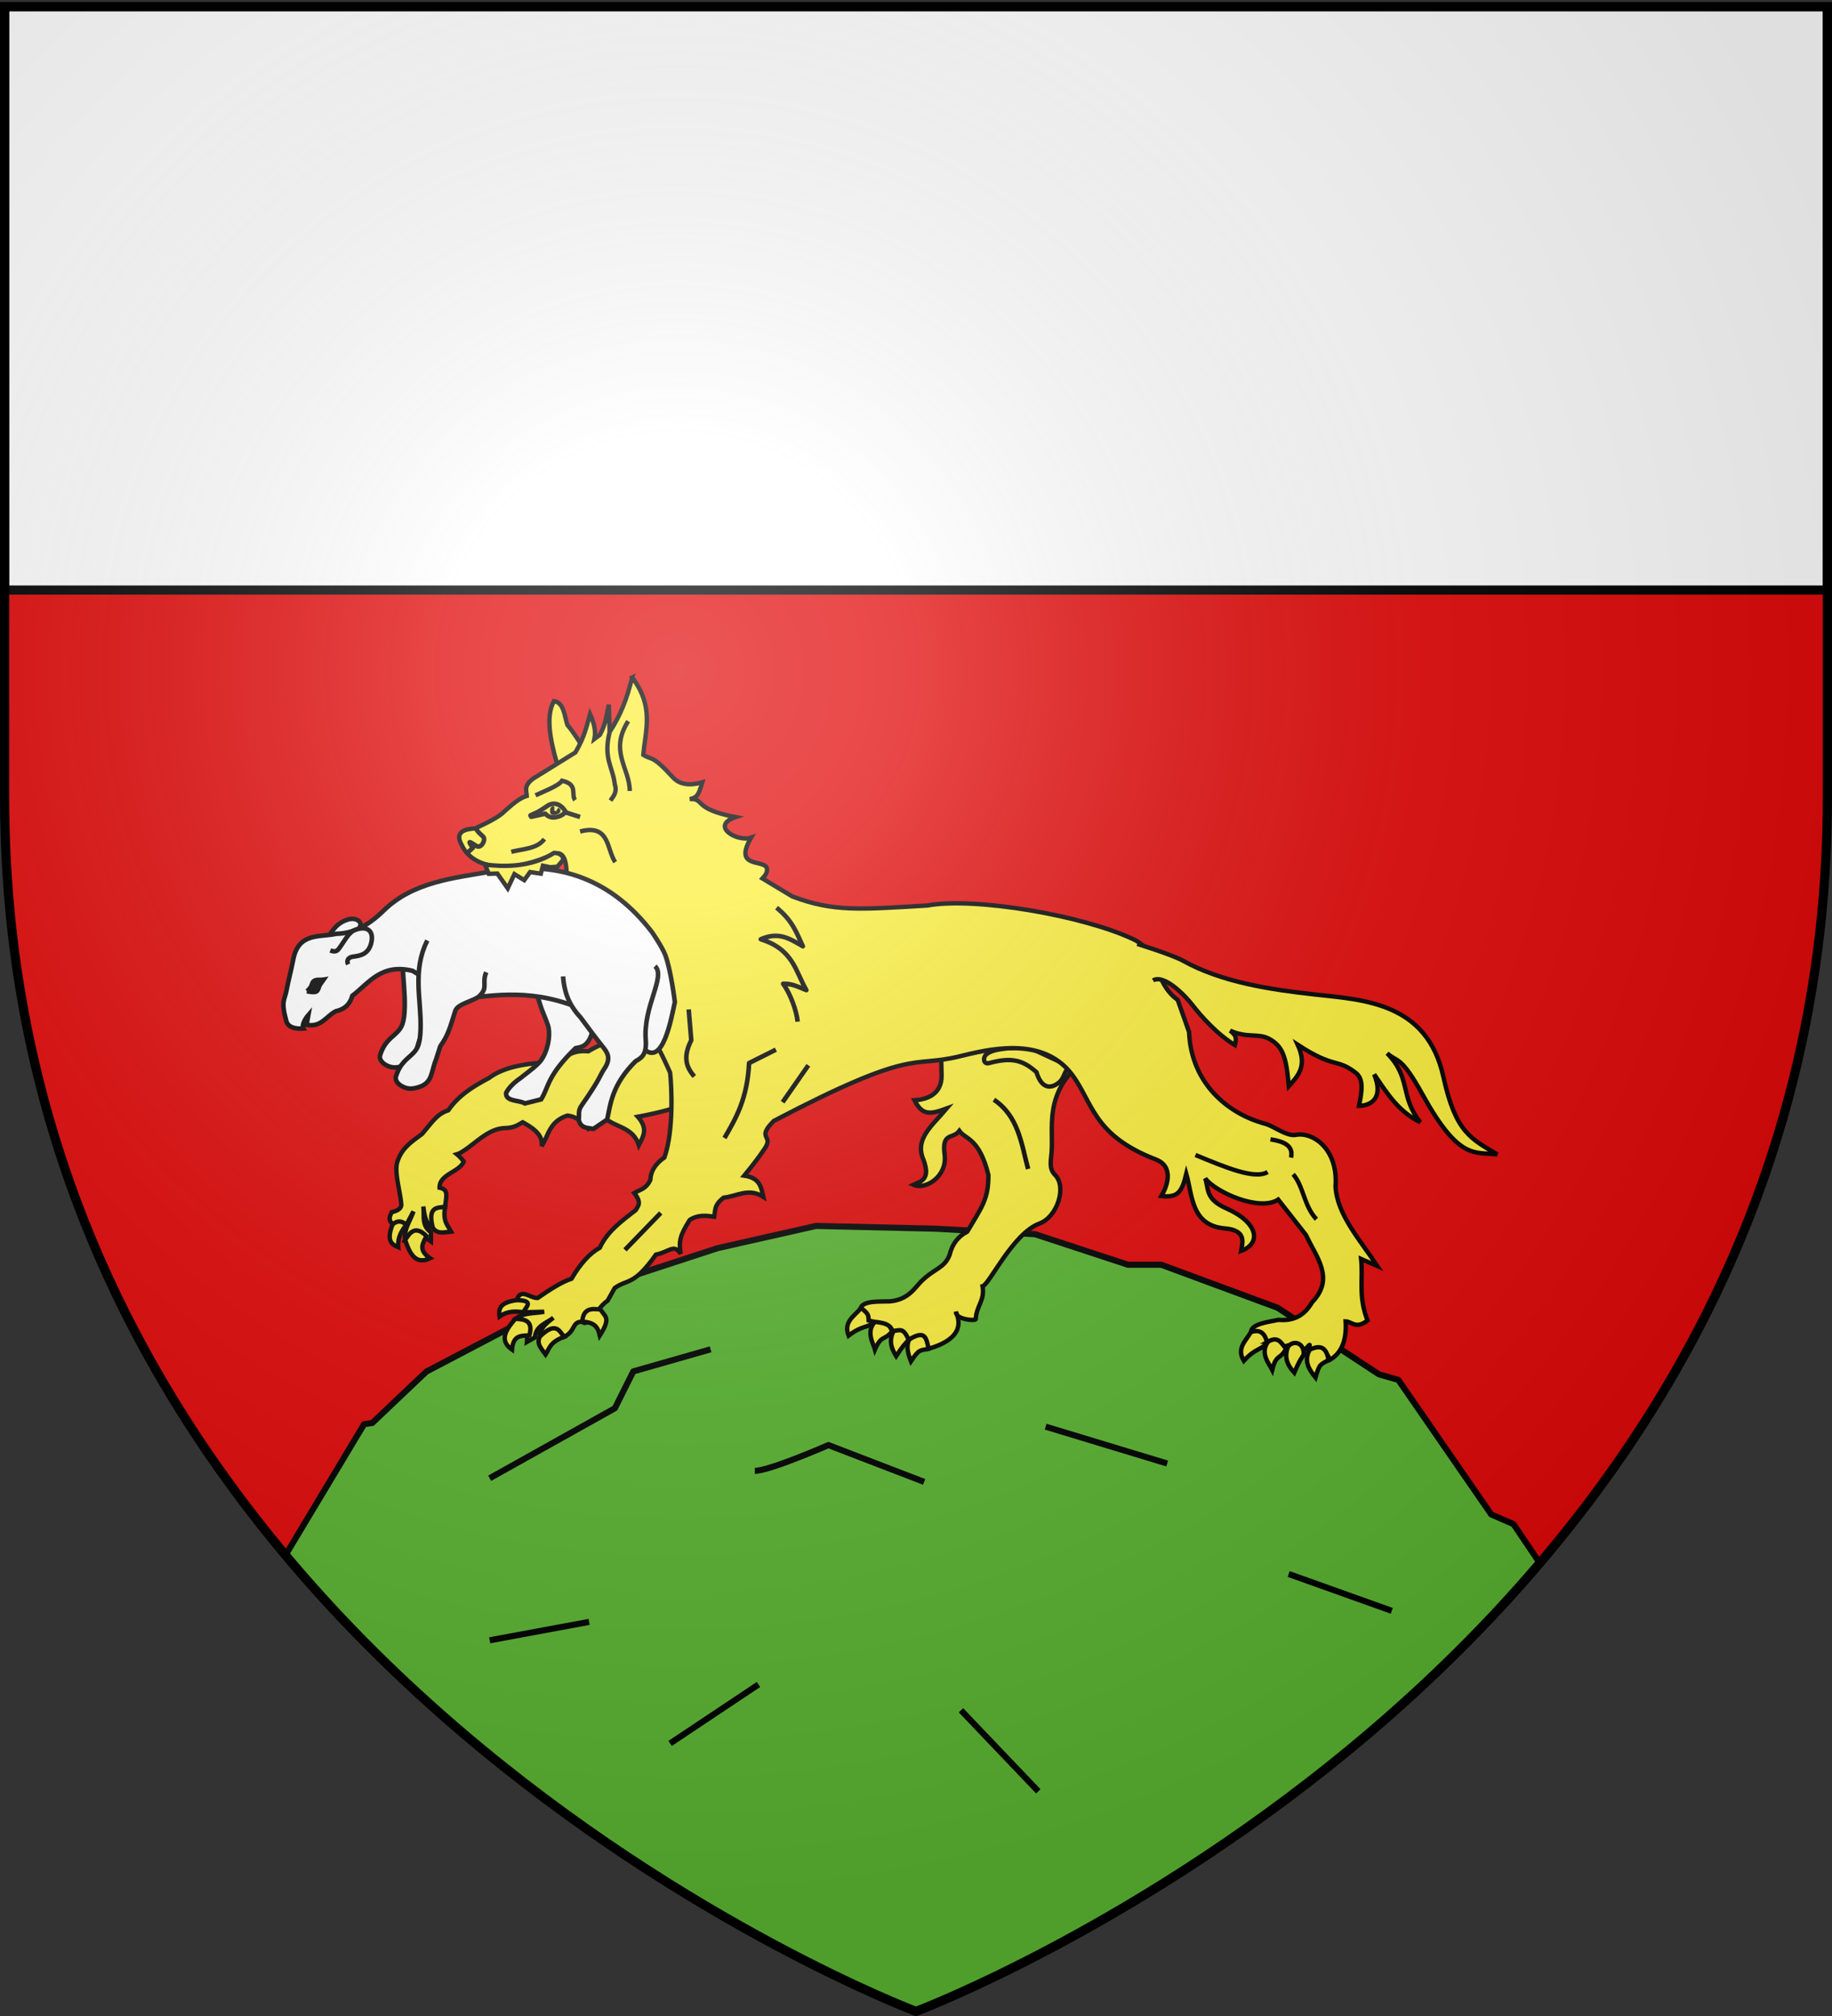 <svg xmlns="http://www.w3.org/2000/svg" xmlns:xlink="http://www.w3.org/1999/xlink" width="600" height="660" version="1.0"><rect width="100%" height="100%" fill="#333333" stroke="none"/><desc>Flag of Canton of Valais (Wallis)</desc><defs><g id="c"><path id="b" d="M0 0v1h.5z" transform="rotate(18 3.157 -.5)"/><use xlink:href="#b" width="810" height="540" transform="scale(-1 1)"/></g><g id="d"><use xlink:href="#c" width="810" height="540" transform="rotate(72)"/><use xlink:href="#c" width="810" height="540" transform="rotate(144)"/></g><radialGradient xlink:href="#a" id="e" cx="221.445" cy="226.331" r="300" fx="221.445" fy="226.331" gradientTransform="matrix(1.353 0 0 1.349 -77.63 -85.747)" gradientUnits="userSpaceOnUse"/><linearGradient id="a"><stop offset="0" style="stop-color:white;stop-opacity:.314"/><stop offset=".19" style="stop-color:white;stop-opacity:.251"/><stop offset=".6" style="stop-color:#6b6b6b;stop-opacity:.125"/><stop offset="1" style="stop-color:black;stop-opacity:.125"/></linearGradient></defs><g style="display:inline"><path d="M300 658.5s298.5-112.32 298.5-397.772V2.176H1.5v258.552C1.5 546.18 300 658.5 300 658.5" style="fill:#e20909;fill-opacity:1;fill-rule:evenodd;stroke:none;stroke-width:1px;stroke-linecap:butt;stroke-linejoin:miter;stroke-opacity:1"/><path d="M1.5 2.176h597v191H1.5z" style="fill:#fff;fill-opacity:1;fill-rule:nonzero;stroke:#000;stroke-opacity:1;stroke-width:3"/><path d="M267.25 401.344 235 408.625 186.438 424.5l-46.782 24.531-17.719 16.813-2.718.437L93.5 509.125C181.206 613.796 300 658.5 300 658.5s116.834-43.949 204.313-146.75l-8.625-12.781-7.282-3.156-30.437-44.063-6.344-1.812-33.156-21.782-38.125-14.094h-10.906l-30.438-10-32.687-1.812z" style="opacity:1;fill:#5ab532;fill-opacity:1;stroke:#000;stroke-width:2;stroke-linejoin:round;stroke-miterlimit:4;stroke-dasharray:none;stroke-opacity:1"/><path d="m160.38 483.945 40.999-22.912 6.029-12.058 25.323-7.236M342.464 467.062l39.793 12.06M247.201 481.533c4.824 0 24.117-8.441 24.117-8.441l31.353 12.058M314.73 559.914l25.322 26.529M219.466 570.766l28.941-19.293M160.38 537.002l32.558-6.029M455.815 527.355l-33.764-12.058" style="opacity:1;fill:#5ab532;fill-opacity:1;stroke:#000;stroke-width:2;stroke-linejoin:round;stroke-miterlimit:4;stroke-dasharray:none;stroke-opacity:1"/></g><g style="display:inline"><path d="M221.668 389.773c13.439-2.073 18.623-8.931 22.741-16.408M217.25 401.778c1.89-1.252 4.56-1.451 4.837-4.874" style="fill:none;stroke:#000;stroke-width:1.44;stroke-miterlimit:4;stroke-opacity:1;stroke-dasharray:none;display:inline"/><path d="M128.603 400.807c-2.16 5.296-.378 6.62 1.83 7.514-.282-3.201 1.1-5.39 2.71-7.442-1.08-1.474-1.457-5.305-4.54-.072z" style="fill:#fcef3c;fill-opacity:1;stroke:#000;stroke-width:1.44;stroke-miterlimit:4;stroke-opacity:1;stroke-dasharray:none;display:inline"/><path d="M216.781 336.406c-9.556 6.237-11.393.333-24.125 7.781-3.548-.33-6.296.555-8.219 2.688a3.4 3.4 0 0 1-.656.25c-.614.18-1.46.298-2.437.406-1.346-.067-2.444-.56-3.719-.75-.012.422-.02.756-.062 1.094-5.33.463-12.423 1.3-17.438 5.063-5.111 2.713-9.947 5.666-13.312 10.562-3.63 1.213-4.933 3.446-8.563 7.719-3.282 2.504-6.87 4.586-8.25 9.625-.743 3.585 1.09 9.175 1.438 13.625-.145 1.399-1.523 1.981-3.157 2.375-.535 1.227-1.293 2.414.313 3.969 2.129-1.668 3.303-.659 4.562.062l2.25-4.281c-1.021 3.081-3.165 5.759-2.719 9.375 2.744-1.134 5.51-1.738 8.438.437l.031-2.969c-3.232-2.242-2.091-5.545-2.531-8.468.366 2.848.777 5.67 3.094 6.937.702-3.088.923-6.812 4.062-6.781.332-3.548 1.265-5.69-1.812-6.281-.152-4.443 6.576-5.117 7.906-8.594-.789-1.026-1.529-1.794-2.25-2.375.176-.055.352-.093.531-.156 4.727-2.29 9.166-8.218 15.188-8.406 3.224-.098 4.293-1.07 5.843-1.907 3.588 1.99 6.699 4.169 6.22 7.813 2.264-3.577 2.514-8.074 8.437-10 3.221.37 5.074 2.32 6.843 4.344 1.594-1.24 2.293-3.01 6.375-2.813 3.546 2.439 8.372 2.667 10.157 8.156 1.545-3.012 3.079-5.418-.344-9.312 3.853-.718 7.568-1.535 10.937-2.531 5.068-1.5 3.874-5.469 12.22-6.22z" style="fill:#fcef3c;fill-opacity:1;stroke:#000;stroke-width:1.44;stroke-miterlimit:4;stroke-opacity:1;stroke-dasharray:none;display:inline"/><path d="M132.69 405.982c1.524 4.384 3.334 8.199 8.188 5.965-4.133-2.819-2.27-5.012-1.21-7.288-3.527-3.519-5.336-1.372-6.979 1.323zM141.727 401.896c1.462 2.255 3.656 1.534 6.019 1.313-1.07-2.087-2.8-3.195-1.971-8.092-2.68.268-5.763-.067-4.048 6.78z" style="fill:#fcef3c;fill-opacity:1;stroke:#000;stroke-width:1.44;stroke-miterlimit:4;stroke-opacity:1;stroke-dasharray:none;display:inline"/></g><g style="display:inline"><path d="M281.813 428.434c-2.14 2.534-5.608 4.343-3.906 8.836 4.581-3.557 6.301-2.38 8.526-4.593-.147-3.21-1.57-4.775-4.62-4.243zM286.84 432.45c-3.453 3.254-.874 7.274-.28 9.36 2.173-5.037 3.14-2.696 5.695-6.09-1.296-1.697-1.54-4.65-5.414-3.27zM292.867 435.38c-1.65 2.893-1.353 5.453.626 8.59 2.755-4.094 2.356-3.29 4.108-5.344.871-4.217-3.016-5.252-4.734-3.246z" style="fill:#fcef3c;fill-opacity:1;stroke:#000;stroke-width:1.44;stroke-miterlimit:4;stroke-dasharray:none;stroke-opacity:1"/><path d="M299.404 436.377c-3.232 2.906-2.222 6.31-1.061 9.28 2.776-4.13 2.897-3.423 5.8-4.1.922-5.547-2.492-5.345-4.739-5.18z" style="fill:#fcef3c;fill-opacity:1;stroke:#000;stroke-width:1.44;stroke-miterlimit:4;stroke-dasharray:none;stroke-opacity:1"/><path d="M360.367 343.376c-19.325 11.6-15.29 24.336-15.944 33.707-.195 2.788-1.005 5.475 1.143 7.596 3.846 3.856.775 13.743-5.188 15.907-8.758 3.317-16.3 19.889-18.578 20.514.8 4.747-2.01 6.296-2.226 10.723.219.743-6.683.198-6.485-2.316 3.356 7.61-4.27 10.655-8.947 12.05-.817-3.465-1.007-6.401-6.541-2.931-1.882-4.273-2.796-2.977-5.346-2.906-.815-2.954-4.843-2.69-6.978-3.203l-.793-.227c-.048-1.735.01-2.147-2.58-4.173 1.006-2.37 6.321-1.958 9.521-2.076 6.128-.528 8.244-4.53 10.265-6.525 4.436-4.376 7.61-4.257 9.315-8.689.838-3.538 2.774-6.068 5.786-7.61 4.744-8.008 6.981-10.653 6.919-18.559-3.043-12.274-7.518-11.572-9.514-14.437-2.189 2.917-5.816.245-4.818 7.85.92 7.015-6.246 11.617-10.214 9.8 2.494-1.125 5.836-1.761 3.135-8.542-2.653-6.662 3.071-10.864 7.749-16.436-5.845 2.162-8.014 2.088-10.56-2.684 3.613-.207 9.044-1.64 8.893-8.264l-.28-12.296z" style="fill:#fcef3c;fill-opacity:1;stroke:#000;stroke-width:1.44;stroke-miterlimit:4;stroke-dasharray:none;stroke-opacity:1"/><path d="M336.662 342.786c-5.752.293-11.385.448-13.65 2.407-1.154.998-.979 3.276.841 2.868 7.278-1.987 11.007-1.142 15.598 2.946 1.844 6.035 5.123 5.015 6.94 3.719 2.614-1.867 1.642-3.836 4.139-5.505l-13.868-6.435zM191.425 245.367c-1.887-2.816-3.397-5.39-5.61-8.058-.934-2.81-1.102-7.357-4.386-7.772-3.048 5.368-.955 14.334 2.042 23.934z" style="fill:#fcef3c;fill-opacity:1;stroke:#000;stroke-width:1.44;stroke-miterlimit:4;stroke-dasharray:none;stroke-opacity:1"/><path d="M207.063 221.781c-1.795 7.093-3.649 12.007-7.407 17.906l-.25-9c-.764 3.263-.977 6.402-2.937 9.875l-1.781 1.344c.541-2.636-.176-5.361-1.438-8.125-1.105 3.882-1.79 7.492-4.812 12.563l-13.813 8.562c-3.162 2.311-2.195 3.921-2.094 5.656-2.543.78-4.866 2.9-7.187 4.938-1.788 1.944-5.738 3.825-9.719 5.719-4.828.215-6.377 1.99-4.375 5.469 3.291 7.171 14.168 9.698 28.475 3.621 5.85-3.438 5.746 3.234 5.925 6.864 6.813 18.408 24.396 42.378 33.819 63.983.437 3.755 1.315 18.857-1.875 27.781-2.93 2.029-4.492 4.475-4.594 7.344-1.466 3.088-3.467 3.167-5.281 4.281 2.632 3.332 1.182 4.224.5 5.594-4.563 3.56-9.318 6.938-11.781 12.344-3.365 1.824-6.418 5.287-9.25 10.125-3.476 1.15-7.414 3.787-11.094 6.313-2.633.1-5.446-3.474-6.906.718 2.508 1.01 2.213 2.518 2.218 3.969l6.813-.187c-3.18.656-6.56.149-9.469 2.343 2.354 1.809 4.263 3.908 3.844 7.531l2.594-1.468c.326-3.921 3.75-4.595 6.062-6.438-2.283 1.742-4.498 3.517-4.437 6.156 3.025-.935 6.363-2.608 7.906.125 3.998-1.986 2.403-4.961 6-5 1.325 1.422 2.006-1.094 3.969-1.125.73-1.98 1.819-3.926 4.343-5.78l2.281-4.094c4.258-3.077 6.167-.58 13.5-10.938 4.476-.93 5.918-3.697 8.094-.281-.564-4.196-.33-5.78 2.969-11.063 2.706-1.787 5.376-1.475 8.031-1.062.424-1.974-.16-3.778 3.094-6.25 4.284-.411 8.105-3.34 13-.281-.752-3.302-1.125-6.155-6.25-6.938 2.49-3.026 4.84-6.04 6.781-8.969 2.919-4.406-3.004-2.998 2.906-8.937 46.272-24.216 44.797-17.303 60.5-21.063 8.701-2.083 27.248-7.239 37.125 5.844 6.813 9.023 6.823 19.912 27.438 27.813 6.188 2.37 3.724 8.89 1.875 12 5.38.558 6.68-1.228 8.156-7.282 2.004 6.994 1.573 16.934 12.594 17.875 7.272.622 5.806 4.678 5.344 7.375 6.83-2.484 5.552-9.363-4.781-13.906-7.023-3.087-5.774-6.398-6.97-9.844 3.426 4.55 17.813 10.935 23.907 6.938l9.094 11.594c3.378 7.256 9.552 14.14 2.062 21.968-1.558 2.595-4.433 6.457-11.062 5.813-3.131.671-8.421 1.21-9 3.719 2.902 1.545 2.901 1.956 3.25 3.656l1.687-.781c-.27.286-.546.596-.844.875 2.192.133 4.888-.553 5.594 1.906l.875-.563c2.932-.781 5.839-1.543 6.656 1.344 2.364-2.22 2.213-3.077 1.657.188 2.478-1.112 5.145-1.578 7 2.718 3.586-2.076 5.51-6.032 5.125-12.562 2.108.083 3.34 2.683 7.156-.313-3.09-7.905-1.396-13.416-2.094-20.125l5.313 2.313c-5.656-8.54-13.198-16.845-13.688-26.031.907-12.56-7.62-17.939-12.969-16.907-2.959.596-7.328-2.913-10.03-3.625-12.142-3.198-24.306-13.171-24.97-30.062l-3.718-10.5c-8.086-5.818-5.585-15.607-14.5-19.844-16.04-7.624-51.68-13.944-67.5-11.062-21.957 1.305-30.61 2.166-44.206-2.951l-9.794-5.893c.872-.928 1.605-1.914 1.5-3.063-.324-3.542-11.355.267-5.219-10.312-4.479 1.568-13.607-3.818-5.094-6.719-14.305-2.758-9.88-6.144-15-5.906 2.353-.438 2.89-1.25 4.125-5.5-4.554 1.351-7.68.541-9.656-1.625-6.804-7.458-6.834-5.552-9.687-7.344.759-8.433 3.56-15.68-3.625-25.344z" style="fill:#fcef3c;fill-opacity:1;stroke:#000;stroke-width:1.44;stroke-miterlimit:4;stroke-dasharray:none;stroke-opacity:1"/><path d="M372.451 309.015s11.391 3.512 15.026 5.528c12.692 7.04 28.463 9.408 43.416 11.063 15.798 1.749 36.469 2.61 41.819 26.864 4.076 18.481 9.062 20.25 17.66 25.477-7.409-.954-12.447 2.123-24.433-19.543-7.209-13.03-8.158-10.453-11.637-13.587 7.985 8.132 4.047 14.104 10.862 22.573-7.092-3.474-10.673-9.132-15.094-15.666 3.176 7.924-1.107 10.2-4.98 10.331 1.008-4.934 1.555-8.843-1.09-10.859-6.406-4.882-6.706-1.176-18.976-9.154 3.245 7.095.012 10.224-2.918 13.559-.852-9.47-1.876-13.098-6.557-15.56-3.542-1.864-7.171-.116-12.666-2.625 2.318 1.754 2.011 2.772 1.54 4.704-5.828-3.513-11.142-9.519-14.013-13.251-2.089-2.717-9.086-10.071-12.773-7.902" style="fill:#fcef3c;fill-opacity:1;stroke:#000;stroke-width:1.44;stroke-miterlimit:4;stroke-dasharray:none;stroke-opacity:1"/><path d="M416.09 373.006c4.39.66 7.595 2.056 6.739 5.977M423.523 384.432c3.488 4.072 3.427 10.207 7.613 14.72M415.155 383.7c-4.17 2.56-13.96-1.577-23.638-5.582" style="fill:none;stroke:#000;stroke-width:1.44;stroke-miterlimit:4;stroke-dasharray:none;stroke-opacity:1"/><path d="M409.677 436.128c-1.667 2.866-4.77 5.25-2.313 9.38 3.894-4.3 5.793-3.439 7.6-6.004-.703-3.136-2.376-4.43-5.287-3.376zM415.326 439.21c-2.837 3.804.401 7.315 1.349 9.267 1.264-5.338 2.623-3.202 4.55-6.988-1.571-1.445-2.323-4.311-5.9-2.279zM421.769 441.049c-1.123 3.135-.385 5.604 2.108 8.35 2.003-4.51 1.749-3.65 3.117-5.976.126-4.305-3.881-4.648-5.225-2.374zM428.989 441.808c-2.175 3.763-.164 6.688 1.858 9.154 1.365-4.786 1.698-4.151 4.249-5.692-.836-5.56-4.02-4.313-6.107-3.462z" style="fill:#fcef3c;fill-opacity:1;stroke:#000;stroke-width:1.44;stroke-miterlimit:4;stroke-dasharray:none;stroke-opacity:1"/><path d="M169.196 425.647c-5.667.778-5.923 2.983-5.592 5.343 2.631-1.845 5.218-1.743 7.8-1.376.736-1.672 3.865-3.913-2.208-3.967zM168.758 431.774c-3.035 3.512-5.434 6.987-1.072 10.074.375-4.99 3.205-4.472 5.707-4.692 1.283-4.814-1.48-5.307-4.635-5.382zM176.814 437.558c-1.221 2.393.5 3.932 1.873 5.869 1.273-1.97 1.367-4.023 6.022-5.754-1.572-2.187-2.823-5.024-7.895-.115zM196.765 428.736c1.067 2.291 3.659 2.287-.323 8.488-.642-2.684-1.57-4.313-5.736-4.53.295-4.475 3.115-4.33 6.06-3.958z" style="fill:#fcef3c;fill-opacity:1;stroke:#000;stroke-width:1.44;stroke-miterlimit:4;stroke-dasharray:none;stroke-opacity:1;display:inline"/><path d="M189.99 272.214c9.731-2.554 8.629 5.722 11.488 10.037M199.668 239.68c-2.19 8.645 1.09 11.451 1.68 17.127.843 2.425-.358 3.815-1.415 5.276M205.738 236.096c-6.285 9.876.52 15.434.513 22.863M175.4 260.387c1.972-1.014 7.516-3.028 8.693-4.793 5.358 1.234 2.82 4.429 4.255 6.354M167.457 278.868c3.914-.978 8.533-1.005 10.825-4.17" style="fill:none;stroke:#000;stroke-width:1.44;stroke-miterlimit:4;stroke-dasharray:none;stroke-opacity:1"/><path d="M173.733 266.936c1.672-.869 1.646-.445 5.402-3.019 2.028-1.39 4.329-1.04 6.117 1.827-.83 1.094-2.066 1.605-3.416 1.828-1.391.23-2.44-.324-3.257-1.192l-4.608 1.033z" style="fill:none;fill-opacity:1;stroke:#000;stroke-width:1.5;stroke-linejoin:round;stroke-miterlimit:4;stroke-dasharray:none;stroke-opacity:1"/><path d="M182.71 264.504c.411.04.769.295.826.66.123.789-.381 1.112-.826 1.293-.44.18-.894.407-1.403.386-.988-.042-1.133-.615-1.156-1.156-.022-.533 0-1.105.358-1.43.731-.664 1.102-.165 1.073.164l-.082.936.687.22z" style="fill:#000;fill-opacity:1;stroke:none;stroke-width:1.5;stroke-linejoin:round;stroke-miterlimit:4;stroke-dasharray:none;stroke-opacity:1"/><path d="M155.813 270.7c.142 1.366 1.442 2.218 2.49 3.27.472.473.202 1.786-.466 2.568-.464.543-1.135.798-1.713.467-1.546-.887-3.627-2.649-1.245.545l-1.508 1.371" style="opacity:.99;fill:none;fill-opacity:1;stroke:#000;stroke-width:1.5;stroke-linejoin:round;stroke-miterlimit:4;stroke-dasharray:none;stroke-opacity:1"/><path d="M237.273 372.562c3.736-6.426 7.488-12.826 8.056-24.532l8.788-4.394M204.685 409.179l11.717-12.084M227.387 352.424c-2.335-2.758-3.996-5.92-.99-11.882l-.84-10.088M256.314 360.845l8.421-12.083M325.52 360.028c8.041 5.404 8.982 14.359 11.195 22.677M254.33 297.163c5.263 4.21 6.644 8.42 8.612 12.63-4.593-2.68-8.019-4.827-13.778-2.296 10.652 3.279 11.376 10.529 14.926 16.649-2.468-.979-4.874-2.24-7.6-2.065 2.411 3.254 4.498 9.146 4.73 12.399M185.135 265.928l4.84 1.537" style="fill:none;fill-opacity:1;stroke:#000;stroke-width:1.5;stroke-linejoin:round;stroke-miterlimit:4;stroke-dasharray:none;stroke-opacity:1"/></g><g style="display:inline"><path d="M175.685 312.917c-1.214 4.307-1.62 8.908.767 14.526 1.327 4.4 1.82 4.777 2.97 8.11.787 2.282.517 6.731-1.574 10.561-1.201 2.2-3.39 3.685-7.544 6.96-1.937 1.312-3.682 3.018-4.546 4.721-.265 2.912 4.363 2.31 6.15 3.441l5.322-1.323c2.518-3.961 1.823-7.635 11.283-16.766 2.006-.38 4.042-.554 5.434-5.145l-.814-17.928M134.752 300.97c-5.02 10.083-1.912 19.306-2.204 28.965-.152 5.041-1.04 6.491-2.361 7.871-1.889 1.974-4.25 3.114-5.667 7.556-.49 1.535.828 2.895 2.519 3.62 1.618.695 3.037.653 5.352-.157 4.113-1.438 3.652-5.163 5.195-8.815l1.417-4.408c2.625-3.723 5.105-6.858 6.926-12.594M106.731 307.424c2.135-2.24 2.967-5.04 7.163-6.376 2.745-.874 4.8.795 4.014 2.283-1.442 2.732-2.536 5.265-2.519 7.162" style="fill:#fff;stroke:#000;stroke-width:1.5;stroke-linecap:butt;stroke-linejoin:miter;stroke-opacity:1"/><path d="M150.494 327.101c11.785-1.304 24.423-3.733 41.245 3.778l19.205 12.594c6.108 5.464 8.794-9.361 10.075-15.427 0 0-1.277-10.524-3.149-15.427-1.04-2.725-4.407-7.557-4.407-7.557-12.699-16.45-29.55-23.651-51.95-19.835-13.025 2.22-26.26 3.48-35.891 12.909-5.745 5.624-10.78 7.494-15.427 7.556-5.524 1.233-12.463-.52-14.168 8.5-.638 3.376-1.55 6.635-2.204 10.076-.612 3.218-1.891 3.412-.042 10.05.539 1.937 2.808 2.607 5.583 2.404-.82-1.627 1.624-4.426 1.624-4.426l-.586 3.21c4.9.92 6.457-2.931 9.635-4.47 2.536-.551 4.492-1.971 5.352-5.037 5.5-4.228 9.456-10.646 19.678-8.185l15.427 9.287z" style="fill:#fff;stroke:#000;stroke-width:1.5;stroke-linecap:butt;stroke-linejoin:miter;stroke-opacity:1"/><path d="M139.947 307.896c-5.02 10.084-1.912 19.306-2.204 28.965-.152 5.042-1.04 6.492-2.361 7.872-1.89 1.974-4.25 3.114-5.667 7.556-.49 1.535.828 2.895 2.519 3.62 1.618.695 3.037.652 5.352-.157 4.113-1.439 3.652-5.163 5.195-8.816l1.416-4.407c2.626-3.723 3.094-5.853 4.916-11.588.736-2.318 6.07-3.239 7.733-4.721 3.224-2.874.857-4.295 2.4-7.934M184.403 319.649c.333 4.462 1.525 8.924 5.69 13.387 2.751 3.68 5.141 6.966 7.362 9.705 1.52 1.875 2.838 3.788.335 7.363-1.36 2.025-1.102 2.932-7.205 11.654-1.372 1.896-.814 3.005-1.044 4.902.747 2.827 2.698 2.48 4.765 2.933l4.548-3.064c1.075-4.91 1.517-11.393 9.31-19.103 1.756-1.042 3.61-1.903 3.347-6.693-1.046-11.13 6.695-20.974 3.012-24.431M108.177 311.16c1.748.689 2.356.046 2.912-.709 1.674-2.27 3.032-5.1 4.959-5.903 4.01-1.668 6.431.056 5.588 3.936-.86 3.958-3.614 4.393-6.06 4.722-1.558.21-2.158 1.236-1.574 2.52" style="fill:#fff;stroke:#000;stroke-width:1.5;stroke-linecap:butt;stroke-linejoin:miter;stroke-opacity:1"/><path d="M100.568 324.505s2.44.624 3.176 0c.689-.583.57-1.43 1.09-2.168l1.136-1.616c-1.058.182-2.525-.188-3.298.567-.523.51-.537 1.34-.95 1.943-.298.432-1.154 1.274-1.154 1.274z" style="fill:#000;stroke:#000;stroke-width:1.5;stroke-linecap:butt;stroke-linejoin:miter;stroke-opacity:1"/></g><path d="m184.495 281.464-1.936 2.259-2.3.201-2.442-.505-.688 2.601-3.524-.52-1.914 2.655-3.21-1.984-2.195 4.652-3.398-4.837-2.815.08-1.234-3.023c5.59.72 14.906 1.096 22.647-3.818 1.611.018 2.935.716 3.01 2.24z" style="display:inline;fill:#fcef3c;fill-opacity:1;stroke:#000;stroke-width:1.44;stroke-miterlimit:4;stroke-dasharray:none;stroke-opacity:1"/><path d="M300 658.5s298.5-112.32 298.5-397.772V2.176H1.5v258.552C1.5 546.18 300 658.5 300 658.5" style="opacity:1;fill:url(#e);fill-opacity:1;fill-rule:evenodd;stroke:none;stroke-width:1px;stroke-linecap:butt;stroke-linejoin:miter;stroke-opacity:1"/><path d="M300 658.5S1.5 546.18 1.5 260.728V2.176h597v258.552C598.5 546.18 300 658.5 300 658.5z" style="opacity:1;fill:none;fill-opacity:1;fill-rule:evenodd;stroke:#000;stroke-width:3;stroke-linecap:butt;stroke-linejoin:miter;stroke-miterlimit:4;stroke-dasharray:none;stroke-opacity:1"/></svg>
